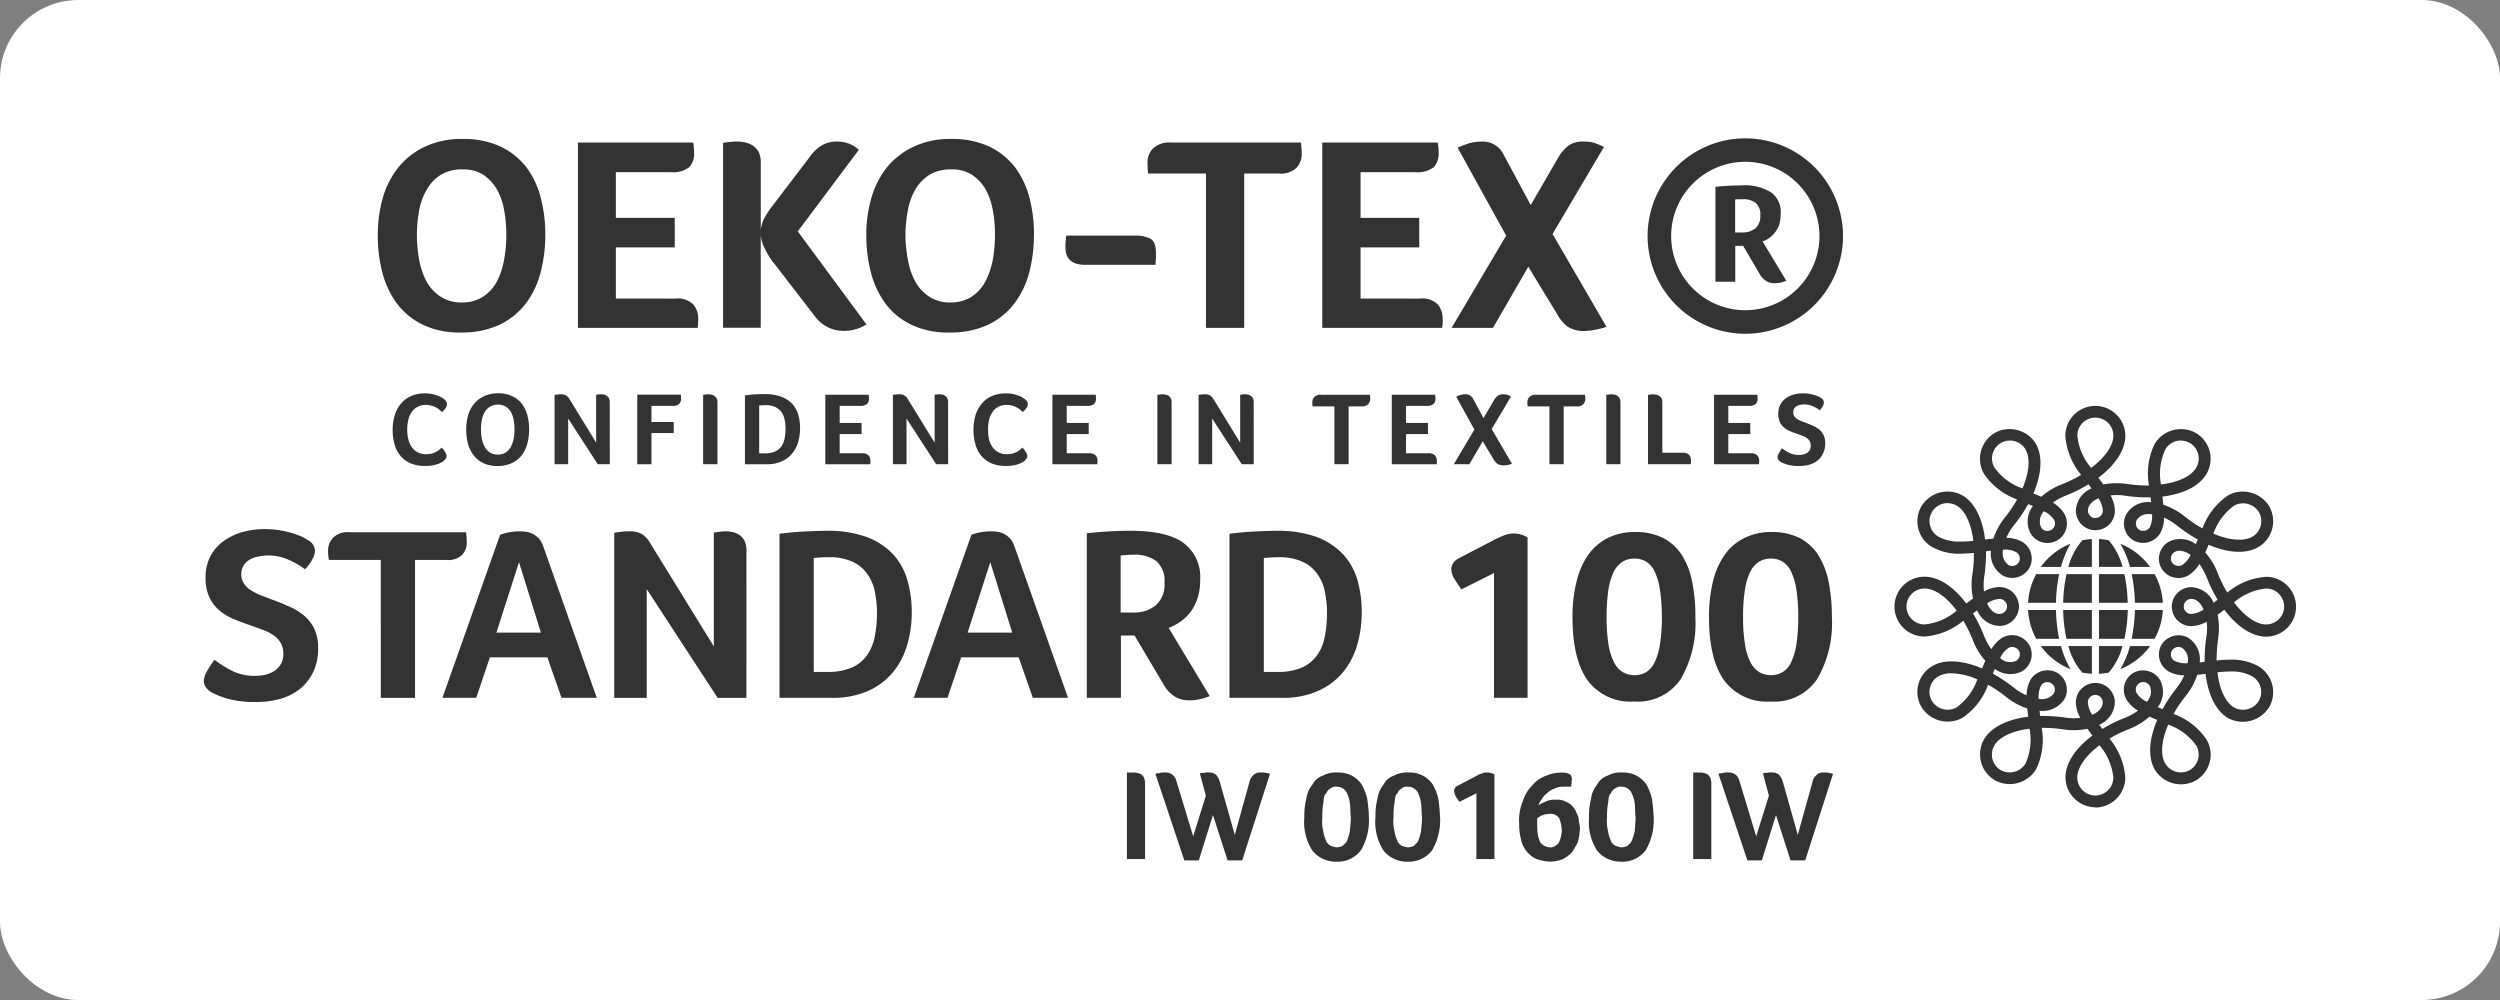 <?xml version="1.0" encoding="UTF-8"?> <svg xmlns="http://www.w3.org/2000/svg" xmlns:xlink="http://www.w3.org/1999/xlink" id="Group_404" data-name="Group 404" width="250.435" height="100.174" viewBox="0 0 250.435 100.174"><rect x="0" y="0" width="250.435" height="100.174" fill="#808080" stroke="none"/><defs><clipPath id="clip-path"><rect id="Rectangle_143" data-name="Rectangle 143" width="209.602" height="72.465" fill="none"></rect></clipPath></defs><rect id="Rectangle_142" data-name="Rectangle 142" width="250.435" height="100.174" rx="7.844" transform="translate(0)" fill="#fff"></rect><g id="Group_403" data-name="Group 403" transform="translate(20.417 13.854)"><g id="Group_402" data-name="Group 402" clip-path="url(#clip-path)"><path id="Path_1140" data-name="Path 1140" d="M36.855-485.772a2.058,2.058,0,0,1-.2.158,2.145,2.145,0,0,1-.372.183,3.786,3.786,0,0,1-.583.167,4.042,4.042,0,0,1-.777.06,3.657,3.657,0,0,1-1.451-.263,2.662,2.662,0,0,1-1.02-.761,3.014,3.014,0,0,1-.583-1.137,5.078,5.078,0,0,1-.194-1.447,5.034,5.034,0,0,1,.209-1.471,3.241,3.241,0,0,1,.608-1.151,2.8,2.8,0,0,1,1.022-.766,3.368,3.368,0,0,1,1.416-.274,3.477,3.477,0,0,1,.735.071,4.073,4.073,0,0,1,.574.176,1.907,1.907,0,0,1,.4.2,1.37,1.37,0,0,1,.247.187.549.549,0,0,1,.154.194.436.436,0,0,1,.076.247.736.736,0,0,1-.151.416,2.808,2.808,0,0,1-.345.381c-.087-.071-.178-.162-.285-.249a1.391,1.391,0,0,0-.349-.227,1.9,1.9,0,0,0-.432-.167,1.831,1.831,0,0,0-.543-.071,1.7,1.7,0,0,0-.888.218,1.483,1.483,0,0,0-.572.552,2.269,2.269,0,0,0-.316.786,3.751,3.751,0,0,0-.1.9,4.065,4.065,0,0,0,.1.939,2.2,2.2,0,0,0,.321.781,1.589,1.589,0,0,0,.6.552,1.775,1.775,0,0,0,.908.209,2.293,2.293,0,0,0,.548-.071,1.973,1.973,0,0,0,.427-.174,2.234,2.234,0,0,0,.329-.223c.091-.076.167-.138.234-.2.036.045.085.107.147.178a2.018,2.018,0,0,1,.151.218,1.236,1.236,0,0,1,.122.234.48.48,0,0,1,.056.2.484.484,0,0,1-.056.234.784.784,0,0,1-.163.2" transform="translate(-12.758 518.026)" fill="#333"></path><path id="Path_1141" data-name="Path 1141" d="M41.287-488.874a5.484,5.484,0,0,1-.178,1.411,3.371,3.371,0,0,1-.557,1.182,2.824,2.824,0,0,1-1,.792,3.277,3.277,0,0,1-1.451.289,3.182,3.182,0,0,1-1.431-.3,2.617,2.617,0,0,1-.968-.8,3.37,3.37,0,0,1-.554-1.167,5.759,5.759,0,0,1-.167-1.407,5.224,5.224,0,0,1,.187-1.385,3.217,3.217,0,0,1,.585-1.146,2.763,2.763,0,0,1,1-.777,3.192,3.192,0,0,1,1.429-.3,3.272,3.272,0,0,1,1.407.283,2.611,2.611,0,0,1,.968.768,3.175,3.175,0,0,1,.548,1.14,5.3,5.3,0,0,1,.178,1.411m-1.46,0a5.25,5.25,0,0,0-.091-.948,2.412,2.412,0,0,0-.274-.777,1.715,1.715,0,0,0-.514-.541,1.442,1.442,0,0,0-.77-.2,1.559,1.559,0,0,0-.8.2,1.536,1.536,0,0,0-.534.541,2.326,2.326,0,0,0-.289.777,5.251,5.251,0,0,0-.091.948,5.4,5.4,0,0,0,.091.959,2.581,2.581,0,0,0,.289.808,1.592,1.592,0,0,0,.514.563,1.454,1.454,0,0,0,.79.207,1.451,1.451,0,0,0,.792-.207,1.546,1.546,0,0,0,.512-.563,3.037,3.037,0,0,0,.285-.808,5.394,5.394,0,0,0,.091-.959" transform="translate(-8.697 518.025)" fill="#333"></path><path id="Path_1142" data-name="Path 1142" d="M44.492-485.426H43.283L40.32-490v4.572H38.96v-6.941a2.269,2.269,0,0,1,.285-.042c.1-.009.232-.024.345-.024a.959.959,0,0,1,.528.122,1,1,0,0,1,.329.349l2.678,4.374v-4.791c.1-.016.189-.024.274-.036a.809.809,0,0,1,.2-.02,1.738,1.738,0,0,1,.309.036.8.8,0,0,1,.278.122.613.613,0,0,1,.218.238.968.968,0,0,1,.082.416" transform="translate(-3.823 518.076)" fill="#333"></path><path id="Path_1143" data-name="Path 1143" d="M44.1-489.679h2.233v1.106H44.1v3.125h-1.42v-6.968h4.363c.011.078.016.142.02.194s.007.111.007.2a.748.748,0,0,1-.174.512.866.866,0,0,1-.663.214H44.1" transform="translate(0.741 518.1)" fill="#333"></path><path id="Path_1144" data-name="Path 1144" d="M45.645-492.382c.107-.011.2-.02.289-.036a1.237,1.237,0,0,1,.214-.016,1.137,1.137,0,0,1,.318.04.639.639,0,0,1,.3.111.766.766,0,0,1,.223.245.868.868,0,0,1,.091.416v6.188H45.645" transform="translate(4.373 518.078)" fill="#333"></path><path id="Path_1145" data-name="Path 1145" d="M53.051-489.012a5.286,5.286,0,0,1-.194,1.389,3.129,3.129,0,0,1-.608,1.142,2.726,2.726,0,0,1-1.031.772,3.5,3.5,0,0,1-1.487.294H47.526v-6.9c.436-.056.806-.091,1.131-.107s.588-.02.813-.02a4.7,4.7,0,0,1,1.73.274,2.984,2.984,0,0,1,1.106.746,2.988,2.988,0,0,1,.579,1.091,5.293,5.293,0,0,1,.167,1.32m-1.456.02a4.28,4.28,0,0,0-.1-.919,2,2,0,0,0-.314-.741,1.619,1.619,0,0,0-.623-.5,2.272,2.272,0,0,0-.975-.187,5.01,5.01,0,0,0-.63.04v4.791h.57a2.5,2.5,0,0,0,1.015-.182,1.55,1.55,0,0,0,.634-.514,1.979,1.979,0,0,0,.323-.781,5,5,0,0,0,.1-1.008" transform="translate(6.679 518.067)" fill="#333"></path><path id="Path_1146" data-name="Path 1146" d="M54.8-486.549a.86.86,0,0,1,.686.227.82.82,0,0,1,.178.508v.2c-.007.047-.016.107-.02.167h-4.5v-6.965h4.343a1.408,1.408,0,0,0,.02.187,1.119,1.119,0,0,1,.011.2.743.743,0,0,1-.194.543,1.05,1.05,0,0,1-.7.187H52.583v1.705h2.193v1.117H52.583v1.923" transform="translate(11.114 518.1)" fill="#333"></path><path id="Path_1147" data-name="Path 1147" d="M59.718-485.426h-1.2L55.546-490v4.572h-1.36v-6.941a2.269,2.269,0,0,1,.285-.042c.111-.009.238-.024.345-.024a.969.969,0,0,1,.528.122.9.9,0,0,1,.325.349l2.694,4.374v-4.791c.087-.016.183-.024.258-.036a.828.828,0,0,1,.2-.02,1.678,1.678,0,0,1,.316.036.694.694,0,0,1,.278.122.571.571,0,0,1,.214.238.9.9,0,0,1,.087.416" transform="translate(14.845 518.076)" fill="#333"></path><path id="Path_1148" data-name="Path 1148" d="M62.993-485.772a1.889,1.889,0,0,1-.2.158,2.126,2.126,0,0,1-.376.183,3.515,3.515,0,0,1-.588.167,3.964,3.964,0,0,1-.772.06,3.688,3.688,0,0,1-1.451-.263,2.673,2.673,0,0,1-1.013-.761,2.866,2.866,0,0,1-.585-1.137,5.075,5.075,0,0,1-.2-1.447,5.034,5.034,0,0,1,.209-1.471,3.184,3.184,0,0,1,.614-1.151,2.72,2.72,0,0,1,1.015-.766,3.418,3.418,0,0,1,1.425-.274,3.375,3.375,0,0,1,.726.071,4.073,4.073,0,0,1,.574.176,1.749,1.749,0,0,1,.405.2,1.7,1.7,0,0,1,.249.187,1.035,1.035,0,0,1,.163.194.538.538,0,0,1,.071.247.679.679,0,0,1-.163.416,2.809,2.809,0,0,1-.345.381,3.588,3.588,0,0,0-.285-.249,1.38,1.38,0,0,0-.341-.227,1.973,1.973,0,0,0-.441-.167,1.8,1.8,0,0,0-.548-.071,1.71,1.71,0,0,0-.888.218,1.5,1.5,0,0,0-.568.552,2.366,2.366,0,0,0-.321.786,3.99,3.99,0,0,0-.087.9,4.327,4.327,0,0,0,.087.939,2.293,2.293,0,0,0,.325.781,1.6,1.6,0,0,0,.6.552,1.759,1.759,0,0,0,.913.209,2.317,2.317,0,0,0,.543-.071,2.069,2.069,0,0,0,.427-.174,3.037,3.037,0,0,0,.329-.223,3.01,3.01,0,0,0,.229-.2c.04.045.091.107.147.178a2.4,2.4,0,0,1,.151.218,2.169,2.169,0,0,1,.127.234.48.48,0,0,1,.056.2.484.484,0,0,1-.056.234.871.871,0,0,1-.167.2" transform="translate(19.29 518.026)" fill="#333"></path><path id="Path_1149" data-name="Path 1149" d="M65.009-486.549a.9.9,0,0,1,.7.227.817.817,0,0,1,.176.508,1.362,1.362,0,0,1-.009.2.912.912,0,0,1-.011.167h-4.5v-6.965H65.7c.011.076.02.147.031.187v.2a.743.743,0,0,1-.194.543,1.039,1.039,0,0,1-.706.187H62.8v1.705h2.2v1.117H62.8v1.923" transform="translate(23.641 518.1)" fill="#333"></path><path id="Path_1150" data-name="Path 1150" d="M66.087-492.382c.1-.011.2-.02.294-.036a1.162,1.162,0,0,1,.214-.016,1.116,1.116,0,0,1,.314.04.706.706,0,0,1,.3.111.692.692,0,0,1,.211.245.8.8,0,0,1,.091.416v6.188H66.087" transform="translate(29.437 518.078)" fill="#333"></path><path id="Path_1151" data-name="Path 1151" d="M73.464-485.426h-1.2L69.3-490v4.572h-1.36v-6.941a2.016,2.016,0,0,1,.278-.042c.111-.009.234-.024.356-.024a.9.9,0,0,1,.512.122.976.976,0,0,1,.336.349l2.682,4.374v-4.791c.1-.016.189-.024.274-.036a.756.756,0,0,1,.194-.02,1.63,1.63,0,0,1,.309.036.677.677,0,0,1,.28.122.688.688,0,0,1,.218.238.908.908,0,0,1,.08.416" transform="translate(31.712 518.076)" fill="#333"></path><path id="Path_1152" data-name="Path 1152" d="M75.266-491.249H73.084v-.016c-.016-.082-.016-.154-.024-.209v-.2a.7.7,0,0,1,.2-.512.809.809,0,0,1,.666-.227h4.9a3.029,3.029,0,0,1,.029.441.714.714,0,0,1-.191.488.812.812,0,0,1-.666.234H76.693v5.795H75.266" transform="translate(37.986 518.105)" fill="#333"></path><path id="Path_1153" data-name="Path 1153" d="M80.29-486.549a.856.856,0,0,1,.681.227.824.824,0,0,1,.183.508c0,.076,0,.138,0,.2s-.011.107-.016.167h-4.5v-6.965h4.334c0,.076.02.147.024.187a.806.806,0,0,1,.016.2.728.728,0,0,1-.2.543,1.034,1.034,0,0,1-.7.187h-2.05v1.705h2.2v1.117h-2.2v1.923" transform="translate(42.367 518.1)" fill="#333"></path><path id="Path_1154" data-name="Path 1154" d="M82.322-487.726l-1.34,2.3H79.426l2.059-3.473-1.821-3.3a2.2,2.2,0,0,1,.436-.167,1.5,1.5,0,0,1,.461-.071.865.865,0,0,1,.828.512l1.008,1.877,1.035-1.765a1.516,1.516,0,0,1,.407-.476.947.947,0,0,1,.559-.147,1.342,1.342,0,0,1,.39.056,2.029,2.029,0,0,1,.365.163l-1.932,3.268,2.028,3.475a2.452,2.452,0,0,1-.425.122,2.361,2.361,0,0,1-.4.04,1.064,1.064,0,0,1-.639-.167,1.492,1.492,0,0,1-.4-.472" transform="translate(45.792 518.076)" fill="#333"></path><path id="Path_1155" data-name="Path 1155" d="M84.944-491.249H82.767v-.016a1.186,1.186,0,0,1-.024-.209,1.712,1.712,0,0,1-.007-.2.723.723,0,0,1,.2-.512.861.861,0,0,1,.679-.227H88.51a3.021,3.021,0,0,1,.031.441.766.766,0,0,1-.187.488.826.826,0,0,1-.661.234H86.376v5.795H84.944" transform="translate(49.85 518.105)" fill="#333"></path><path id="Path_1156" data-name="Path 1156" d="M86.288-492.382c.091-.011.187-.02.274-.036a1.367,1.367,0,0,1,.218-.016,1.132,1.132,0,0,1,.321.04.646.646,0,0,1,.3.111.731.731,0,0,1,.218.245.992.992,0,0,1,.087.416v6.188h-1.42" transform="translate(54.205 518.078)" fill="#333"></path><path id="Path_1157" data-name="Path 1157" d="M89.6-486.583h2.024a.983.983,0,0,1,.407.067.508.508,0,0,1,.258.163.471.471,0,0,1,.138.243.981.981,0,0,1,.036.274v.24a.732.732,0,0,1-.022.167H88.165v-6.952a2.6,2.6,0,0,1,.278-.031,1.383,1.383,0,0,1,.214-.02,1.328,1.328,0,0,1,.314.036.934.934,0,0,1,.316.116.733.733,0,0,1,.227.245.949.949,0,0,1,.087.416" transform="translate(56.506 518.078)" fill="#333"></path><path id="Path_1158" data-name="Path 1158" d="M94.785-486.549a.888.888,0,0,1,.695.227.852.852,0,0,1,.183.508,1.094,1.094,0,0,1-.011.2.993.993,0,0,1-.02.167H91.136v-6.965h4.343c0,.076.016.147.016.187v.2a.7.7,0,0,1-.183.543,1.086,1.086,0,0,1-.706.187H92.565v1.705h2.2v1.117h-2.2v1.923" transform="translate(60.149 518.1)" fill="#333"></path><path id="Path_1159" data-name="Path 1159" d="M94.433-486.979a4.605,4.605,0,0,0,.721.456,2.1,2.1,0,0,0,1,.214,1.638,1.638,0,0,0,.436-.047,1.024,1.024,0,0,0,.365-.163.776.776,0,0,0,.265-.278.943.943,0,0,0,.1-.436.913.913,0,0,0-.111-.463,1.153,1.153,0,0,0-.3-.318,2.239,2.239,0,0,0-.445-.225c-.167-.06-.329-.116-.508-.187-.223-.071-.447-.151-.666-.243a2.49,2.49,0,0,1-.608-.356,1.652,1.652,0,0,1-.447-.559,1.918,1.918,0,0,1-.162-.857,1.887,1.887,0,0,1,.189-.882,1.813,1.813,0,0,1,.541-.641,2.626,2.626,0,0,1,.788-.385,3.378,3.378,0,0,1,.948-.127,3.665,3.665,0,0,1,.646.047c.2.04.365.08.528.127a2.868,2.868,0,0,1,.39.147,1.177,1.177,0,0,1,.249.151.51.51,0,0,1,.283.463.843.843,0,0,1-.1.334,2.042,2.042,0,0,1-.309.425,2.9,2.9,0,0,0-.675-.39,1.875,1.875,0,0,0-.884-.194,2.132,2.132,0,0,0-.376.036,1.1,1.1,0,0,0-.354.122.759.759,0,0,0-.274.249.747.747,0,0,0-.091.385.741.741,0,0,0,.091.381.951.951,0,0,0,.289.274,1.93,1.93,0,0,0,.405.218c.158.06.309.122.492.183.223.087.441.174.666.274a3.05,3.05,0,0,1,.623.361,1.655,1.655,0,0,1,.456.568,1.785,1.785,0,0,1,.178.853,2.232,2.232,0,0,1-.2.964,1.912,1.912,0,0,1-.523.717,2.254,2.254,0,0,1-.821.436,3.74,3.74,0,0,1-1.06.147,4.137,4.137,0,0,1-1.213-.147,4.931,4.931,0,0,1-.674-.274.8.8,0,0,1-.2-.2.465.465,0,0,1-.082-.263.851.851,0,0,1,.147-.421,4.315,4.315,0,0,1,.294-.472" transform="translate(63.651 518.026)" fill="#333"></path><path id="Path_1160" data-name="Path 1160" d="M47.785-494.333a14.913,14.913,0,0,1-.472,3.784,8.853,8.853,0,0,1-1.487,3.121,7.39,7.39,0,0,1-2.633,2.121,9,9,0,0,1-3.882.77,8.361,8.361,0,0,1-3.816-.79,7.141,7.141,0,0,1-2.582-2.126,8.953,8.953,0,0,1-1.456-3.117,14.373,14.373,0,0,1-.452-3.74,13.563,13.563,0,0,1,.492-3.678,8.808,8.808,0,0,1,1.558-3.076,7.553,7.553,0,0,1,2.658-2.079,8.583,8.583,0,0,1,3.822-.781,8.689,8.689,0,0,1,3.744.75,7.179,7.179,0,0,1,2.573,2.035,8.683,8.683,0,0,1,1.46,3.039,14.367,14.367,0,0,1,.472,3.767m-3.907.025a13.918,13.918,0,0,0-.223-2.522,6.445,6.445,0,0,0-.746-2.09,4.459,4.459,0,0,0-1.351-1.431,3.733,3.733,0,0,0-2.059-.521,3.986,3.986,0,0,0-2.146.521,4.074,4.074,0,0,0-1.4,1.431,6.339,6.339,0,0,0-.792,2.09,13.9,13.9,0,0,0-.238,2.522,14.365,14.365,0,0,0,.238,2.547,7.571,7.571,0,0,0,.757,2.168,4.23,4.23,0,0,0,1.4,1.48,3.8,3.8,0,0,0,2.1.57,3.8,3.8,0,0,0,2.11-.57,4.156,4.156,0,0,0,1.382-1.48,7.425,7.425,0,0,0,.735-2.168,13.4,13.4,0,0,0,.234-2.547" transform="translate(-13.577 503.99)" fill="#333"></path><path id="Path_1161" data-name="Path 1161" d="M49.757-488.13a2.221,2.221,0,0,1,1.816.6,2.142,2.142,0,0,1,.485,1.356c0,.218,0,.385-.013.516s-.02.289-.036.461h-12v-18.566H51.557a3.163,3.163,0,0,1,.06.528,2.719,2.719,0,0,1,.027.5,1.927,1.927,0,0,1-.508,1.46,2.649,2.649,0,0,1-1.839.483h-5.49v4.577h5.9v2.958h-5.9v5.125" transform="translate(-2.532 504.185)" fill="#333"></path><path id="Path_1162" data-name="Path 1162" d="M46.542-503.677c.269-.036.523-.076.761-.1s.432-.031.574-.031a3.691,3.691,0,0,1,.841.087,2.336,2.336,0,0,1,.792.309,1.958,1.958,0,0,1,.608.655,2.57,2.57,0,0,1,.2,1.115v6.694a3.364,3.364,0,0,1,.378-1.213,8.187,8.187,0,0,1,.768-1.167l3.8-4.989a3.94,3.94,0,0,1,1.278-1.166,2.954,2.954,0,0,1,1.345-.325,3.412,3.412,0,0,1,1.32.234,2.733,2.733,0,0,1,.935.6l-6.115,8.165,6.881,9.327a4.207,4.207,0,0,1-2.173.639,3.546,3.546,0,0,1-2.979-1.436l-4.054-5.262a6.9,6.9,0,0,1-.913-1.416,3.6,3.6,0,0,1-.472-1.518v9.323H46.542" transform="translate(5.473 504.131)" fill="#333"></path><path id="Path_1163" data-name="Path 1163" d="M69.78-494.333a14.913,14.913,0,0,1-.472,3.784,8.872,8.872,0,0,1-1.5,3.121,7.29,7.29,0,0,1-2.627,2.121,8.9,8.9,0,0,1-3.867.77,8.394,8.394,0,0,1-3.838-.79,6.924,6.924,0,0,1-2.582-2.126,9.066,9.066,0,0,1-1.451-3.117,14.664,14.664,0,0,1-.456-3.74,13.39,13.39,0,0,1,.5-3.678,8.876,8.876,0,0,1,1.554-3.076,7.721,7.721,0,0,1,2.665-2.079,8.64,8.64,0,0,1,3.816-.781,8.811,8.811,0,0,1,3.76.75,7.12,7.12,0,0,1,2.562,2.035,8.694,8.694,0,0,1,1.467,3.039,14.367,14.367,0,0,1,.472,3.767m-3.907.025a13.341,13.341,0,0,0-.225-2.522,6.544,6.544,0,0,0-.739-2.09,4.456,4.456,0,0,0-1.367-1.431,3.664,3.664,0,0,0-2.044-.521,4.02,4.02,0,0,0-2.153.521,4.352,4.352,0,0,0-1.416,1.431,6.312,6.312,0,0,0-.766,2.09,12.946,12.946,0,0,0-.258,2.522,13.384,13.384,0,0,0,.258,2.547,6.735,6.735,0,0,0,.757,2.168,4.173,4.173,0,0,0,1.389,1.48,3.719,3.719,0,0,0,2.1.57,3.865,3.865,0,0,0,2.11-.57,4,4,0,0,0,1.36-1.48,7.714,7.714,0,0,0,.766-2.168,13.775,13.775,0,0,0,.225-2.547" transform="translate(13.377 503.99)" fill="#333"></path><path id="Path_1164" data-name="Path 1164" d="M63.929-496.646c-1.325,0-1.979-.579-1.979-1.745a6.111,6.111,0,0,1,.087-1.184h6.916a3.167,3.167,0,0,1,1.487.305c.385.2.572.674.572,1.431v.594c-.02.207-.036.39-.04.6" transform="translate(24.364 509.32)" fill="#333"></path><path id="Path_1165" data-name="Path 1165" d="M71.5-500.657H65.711v-.022c-.031-.227-.047-.405-.056-.563,0-.14-.016-.309-.016-.528a2.032,2.032,0,0,1,.532-1.374A2.352,2.352,0,0,1,68-503.762H81.009a7.062,7.062,0,0,1,.082,1.191,1.982,1.982,0,0,1-.5,1.316,2.252,2.252,0,0,1-1.768.6H75.332V-485.2H71.5" transform="translate(28.889 504.187)" fill="#333"></path><path id="Path_1166" data-name="Path 1166" d="M83.267-488.13a2.211,2.211,0,0,1,1.828.6,2.254,2.254,0,0,1,.476,1.356v.516c-.029.143-.029.289-.056.461H73.506v-18.566H85.064a3.466,3.466,0,0,1,.082.528c0,.127.02.3.02.5a2.023,2.023,0,0,1-.5,1.46,2.774,2.774,0,0,1-1.868.483H77.342v4.577h5.881v2.958H77.342v5.125" transform="translate(38.533 504.185)" fill="#333"></path><path id="Path_1167" data-name="Path 1167" d="M87.009-491.267l-3.537,6.124H79.327l5.463-9.245L79.924-503.2c.387-.171.784-.309,1.162-.436a4.782,4.782,0,0,1,1.26-.167,2.307,2.307,0,0,1,2.217,1.356l2.689,5,2.729-4.708a4.014,4.014,0,0,1,1.086-1.269,2.456,2.456,0,0,1,1.492-.381,3.6,3.6,0,0,1,1.042.127,7.347,7.347,0,0,1,.988.412l-5.151,8.717,5.4,9.3a6.78,6.78,0,0,1-1.138.294,5.839,5.839,0,0,1-1.046.122,2.975,2.975,0,0,1-1.714-.436,4.067,4.067,0,0,1-1.046-1.249" transform="translate(45.67 504.133)" fill="#333"></path><path id="Path_1168" data-name="Path 1168" d="M97.93-501.6a7.445,7.445,0,0,1,7.433,7.44,7.436,7.436,0,0,1-7.433,7.428,7.432,7.432,0,0,1-7.424-7.428,7.44,7.44,0,0,1,7.424-7.44m0-2.349a9.793,9.793,0,0,0-9.784,9.788,9.791,9.791,0,0,0,9.784,9.788,9.8,9.8,0,0,0,9.793-9.788,9.8,9.8,0,0,0-9.793-9.788" transform="translate(56.483 503.953)" fill="#333"></path><path id="Path_1169" data-name="Path 1169" d="M97.736-499.022a3.946,3.946,0,0,1-.127,1.071,2.814,2.814,0,0,1-.421.8,2.477,2.477,0,0,1-.579.572,2.173,2.173,0,0,1-.686.35l2.38,3.949a5.973,5.973,0,0,1-.577.183,3.716,3.716,0,0,1-.59.06,1.511,1.511,0,0,1-.877-.238,2.024,2.024,0,0,1-.654-.73l-1.625-2.776h-.79v3.593H91.2V-501.7c.452-.04.888-.076,1.333-.1s.844-.036,1.2-.036a5.1,5.1,0,0,1,3.05.7,2.418,2.418,0,0,1,.959,2.11m-2.046.194a1.482,1.482,0,0,0-.472-1.258,2.035,2.035,0,0,0-1.278-.361c-.187,0-.321,0-.452,0s-.227.016-.318.031v3.3h.683a2.073,2.073,0,0,0,1.351-.421,1.611,1.611,0,0,0,.485-1.3" transform="translate(60.223 506.555)" fill="#333"></path><path id="Path_1170" data-name="Path 1170" d="M119.373-451.691a3.012,3.012,0,0,1-2.994-3.005c0-1.4.979-2.892,2.694-4.181-.171-.229-.338-.452-.5-.674a6.835,6.835,0,0,1-2.411.056,13.914,13.914,0,0,0-2.166-.154,6.792,6.792,0,0,1-.568,4.161,3.1,3.1,0,0,1-4.112,1.1,3.017,3.017,0,0,1-1.1-4.1c.69-1.2,2.288-2.01,4.434-2.273-.04-.276-.071-.554-.107-.828a6.91,6.91,0,0,1-2.115-1.158,13.619,13.619,0,0,0-1.8-1.222,6.749,6.749,0,0,1-2.584,3.324,3.087,3.087,0,0,1-4.1-1.1,3,3,0,0,1,1.106-4.1c1.2-.7,2.992-.592,4.978.249.1-.265.211-.523.318-.766a6.792,6.792,0,0,1-1.242-2.055,13.768,13.768,0,0,0-.959-1.966,6.811,6.811,0,0,1-3.891,1.589,3.007,3.007,0,0,1-3.005-3,3,3,0,0,1,3.005-2.994c1.4,0,2.892.964,4.185,2.685.229-.174.443-.341.681-.5a6.5,6.5,0,0,1-.071-2.4,13.261,13.261,0,0,0,.156-2.168c-.441.042-.882.076-1.338.076a5.437,5.437,0,0,1-2.816-.654,2.94,2.94,0,0,1-1.407-1.817,3.04,3.04,0,0,1,.3-2.277,3.073,3.073,0,0,1,4.094-1.1c1.218.7,2.035,2.3,2.284,4.43.285-.036.563-.065.833-.1a6.782,6.782,0,0,1,1.155-2.106,13.357,13.357,0,0,0,1.22-1.808,6.77,6.77,0,0,1-3.319-2.571,3.022,3.022,0,0,1,1.1-4.107,3.086,3.086,0,0,1,4.1,1.1c.69,1.207.6,3-.247,4.978.267.111.532.223.786.334a6.636,6.636,0,0,1,2.059-1.247,14.081,14.081,0,0,0,1.943-.951,6.862,6.862,0,0,1-1.587-3.907,3,3,0,0,1,2.994-3,3.009,3.009,0,0,1,3.014,3c0,1.391-.979,2.9-2.7,4.2.174.225.341.452.5.67a6.917,6.917,0,0,1,2.4-.045,14.318,14.318,0,0,0,2.168.151,6.746,6.746,0,0,1,.577-4.181,3.084,3.084,0,0,1,4.092-1.1,3,3,0,0,1,1.1,4.107c-.695,1.207-2.288,2.023-4.419,2.282.036.274.06.554.091.813a7.024,7.024,0,0,1,2.115,1.158,13.382,13.382,0,0,0,1.8,1.218,6.85,6.85,0,0,1,2.573-3.315,3.094,3.094,0,0,1,4.116,1.1,2.991,2.991,0,0,1,.289,2.277,2.925,2.925,0,0,1-1.4,1.817c-1.191.7-3,.6-4.966-.243-.107.269-.214.519-.329.777a6.763,6.763,0,0,1,1.242,2.055,13.345,13.345,0,0,0,.964,1.959,6.784,6.784,0,0,1,3.887-1.578,2.989,2.989,0,0,1,3,2.994,3,3,0,0,1-3,3c-1.38,0-2.887-.975-4.181-2.693-.234.167-.461.338-.67.5a7.243,7.243,0,0,1,.047,2.411,15.827,15.827,0,0,0-.154,2.17,11.992,11.992,0,0,1,1.356-.085,5.519,5.519,0,0,1,2.812.648,3.017,3.017,0,0,1,1.106,4.1,3.119,3.119,0,0,1-4.112,1.113c-1.207-.706-2.008-2.3-2.268-4.441-.289.04-.563.071-.83.1a6.888,6.888,0,0,1-1.158,2.121,12.959,12.959,0,0,0-1.218,1.8,6.748,6.748,0,0,1,3.312,2.573,2.993,2.993,0,0,1-1.1,4.1,3.07,3.07,0,0,1-4.092-1.1c-.695-1.207-.6-2.992.245-4.978-.258-.1-.534-.223-.777-.329a6.88,6.88,0,0,1-2.055,1.253,13.039,13.039,0,0,0-1.955.948,6.83,6.83,0,0,1,1.589,3.9,3.017,3.017,0,0,1-3.014,3.005m.421-6.233c-1.391,1.046-2.217,2.239-2.217,3.228a1.807,1.807,0,0,0,1.8,1.8,1.81,1.81,0,0,0,1.812-1.8,5.823,5.823,0,0,0-1.391-3.228m6.885-2.07c-.679,1.609-.806,3.045-.294,3.9a1.829,1.829,0,0,0,2.455.654,1.805,1.805,0,0,0,.65-2.46,5.827,5.827,0,0,0-2.812-2.1m-13.893.416c-1.73.214-3.03.828-3.522,1.685a1.811,1.811,0,0,0,.65,2.467,1.872,1.872,0,0,0,2.475-.666,5.829,5.829,0,0,0,.4-3.486m7.286.011.007.016a13.466,13.466,0,0,1,2.233-1.106,6.1,6.1,0,0,0,1.338-.732,3.409,3.409,0,0,1-1.155-1.12,1.957,1.957,0,0,1,.7-2.665,1.99,1.99,0,0,1,2.665.71,2.539,2.539,0,0,1-.223,2.725c.147.067.3.127.456.194h.016a14.516,14.516,0,0,1,1.385-2.075,6.394,6.394,0,0,0,.8-1.311,3.288,3.288,0,0,1-1.574-.385,1.97,1.97,0,0,1-.715-2.669,2.017,2.017,0,0,1,2.665-.714,2.548,2.548,0,0,1,1.162,2.48c.167-.013.334-.04.488-.064h.013a14.459,14.459,0,0,1,.169-2.487,5.826,5.826,0,0,0,.036-1.531,3.37,3.37,0,0,1-1.543.441,1.949,1.949,0,0,1-1.955-1.943,1.956,1.956,0,0,1,1.955-1.954,2.547,2.547,0,0,1,2.237,1.563c.116-.091.254-.2.385-.3h.016a15.393,15.393,0,0,1-1.1-2.248,6.325,6.325,0,0,0-.735-1.336,3.3,3.3,0,0,1-1.126,1.157,2,2,0,0,1-2.665-.714,1.921,1.921,0,0,1-.187-1.483,1.948,1.948,0,0,1,.9-1.182,2.586,2.586,0,0,1,2.725.234c.067-.147.127-.3.194-.461v-.011a15.262,15.262,0,0,1-2.07-1.385,6.5,6.5,0,0,0-1.3-.8,3.23,3.23,0,0,1-.4,1.572,2,2,0,0,1-2.654.717,1.957,1.957,0,0,1-.71-2.669,2.521,2.521,0,0,1,2.471-1.162c-.016-.154-.036-.321-.067-.476v-.016a14.849,14.849,0,0,1-2.48-.154,5.642,5.642,0,0,0-1.527-.04,3.4,3.4,0,0,1,.436,1.534,1.952,1.952,0,0,1-1.959,1.952,1.954,1.954,0,0,1-1.95-1.952,2.522,2.522,0,0,1,1.569-2.233c-.1-.127-.194-.265-.294-.4l-.011-.011a14.649,14.649,0,0,1-2.228,1.111,5.73,5.73,0,0,0-1.338.726,3.35,3.35,0,0,1,1.151,1.117,1.969,1.969,0,0,1-.726,2.669,2.015,2.015,0,0,1-.968.254,1.957,1.957,0,0,1-1.7-.979,2.53,2.53,0,0,1,.245-2.72c-.154-.056-.3-.131-.463-.187v0l-.009-.011a15.619,15.619,0,0,1-1.4,2.077,5.845,5.845,0,0,0-.792,1.3,3.326,3.326,0,0,1,1.574.394,1.935,1.935,0,0,1,.9,1.177,1.942,1.942,0,0,1-.191,1.483,1.974,1.974,0,0,1-2.653.714,2.56,2.56,0,0,1-1.173-2.475c-.158.016-.325.036-.481.065h-.011a15.876,15.876,0,0,1-.174,2.486,5.8,5.8,0,0,0-.029,1.529,3.319,3.319,0,0,1,1.536-.443,1.968,1.968,0,0,1,1.966,1.954,1.961,1.961,0,0,1-1.966,1.943,2.517,2.517,0,0,1-2.222-1.558c-.131.087-.269.194-.4.294l-.009.016a15.356,15.356,0,0,1,1.1,2.237,6.038,6.038,0,0,0,.732,1.34,3.36,3.36,0,0,1,1.12-1.166,2.01,2.01,0,0,1,2.66.714,1.959,1.959,0,0,1-.71,2.669,2.569,2.569,0,0,1-2.716-.238c-.076.151-.136.3-.2.461v.011a16.265,16.265,0,0,1,2.07,1.38,5.324,5.324,0,0,0,1.309.792,3.383,3.383,0,0,1,.385-1.558,2.009,2.009,0,0,1,2.665-.706,1.963,1.963,0,0,1,.726,2.665,2.636,2.636,0,0,1-2.482,1.151c.016.167.042.329.062.5v.013a16.22,16.22,0,0,1,2.48.158,5.485,5.485,0,0,0,1.543.036,3.4,3.4,0,0,1-.452-1.552,1.957,1.957,0,0,1,1.95-1.946,1.955,1.955,0,0,1,1.959,1.946,2.545,2.545,0,0,1-1.563,2.242c.091.131.191.258.3.4m-.7-3.386a.744.744,0,0,0-.741.748,2.591,2.591,0,0,0,.441,1.238c.67-.289,1.051-.741,1.051-1.238a.746.746,0,0,0-.75-.748m12.243-2.266c.2,1.73.813,3.034,1.69,3.535a1.861,1.861,0,0,0,2.451-.674,1.817,1.817,0,0,0-.659-2.46,4.286,4.286,0,0,0-2.213-.483,11.42,11.42,0,0,0-1.269.082m-26.635.1a2.56,2.56,0,0,0-1.318.3,1.791,1.791,0,0,0-.654,2.46,1.849,1.849,0,0,0,2.455.666,5.871,5.871,0,0,0,2.1-2.816,6.8,6.8,0,0,0-2.582-.614m19.187.881a.694.694,0,0,0-.365.1.752.752,0,0,0-.269,1.024,2.437,2.437,0,0,0,1.011.848,1.475,1.475,0,0,0,.287-1.6.755.755,0,0,0-.663-.376m-10.463,1.676a1.481,1.481,0,0,0,1.527-.55.759.759,0,0,0-.289-1.024.76.76,0,0,0-1.015.274,2.576,2.576,0,0,0-.223,1.3m13.993-5.187a.748.748,0,0,0-.654.376.754.754,0,0,0,.274,1.02,2.789,2.789,0,0,0,1.3.234,1.468,1.468,0,0,0-.539-1.534.827.827,0,0,0-.376-.1m-17.86,1.106a1.445,1.445,0,0,0,1.592.289.76.76,0,0,0,.281-1.031.79.79,0,0,0-1.031-.269,2.548,2.548,0,0,0-.841,1.011m23.427-5.576c1.051,1.4,2.233,2.217,3.221,2.217a1.809,1.809,0,0,0,1.8-1.8,1.805,1.805,0,0,0-1.8-1.8,5.824,5.824,0,0,0-3.221,1.385m-31-1.385a1.81,1.81,0,0,0-1.812,1.8,1.814,1.814,0,0,0,1.812,1.8,5.8,5.8,0,0,0,3.221-1.385c-1.04-1.4-2.228-2.217-3.221-2.217m26.726,1.044a.756.756,0,0,0-.761.757.746.746,0,0,0,.761.746,2.569,2.569,0,0,0,1.231-.441c-.294-.67-.739-1.062-1.231-1.062m-20.464.447c.3.663.75,1.055,1.231,1.055a.752.752,0,0,0,.768-.746.762.762,0,0,0-.768-.757,2.55,2.55,0,0,0-1.231.447m19.287-5.278a1,1,0,0,0-.5.131.753.753,0,0,0-.345.452.8.8,0,0,0,.078.579.776.776,0,0,0,1.024.274,2.6,2.6,0,0,0,.841-1,1.9,1.9,0,0,0-1.1-.432m-17.684-.1a1.5,1.5,0,0,0,.548,1.536.784.784,0,0,0,1.035-.283.8.8,0,0,0,.071-.563.719.719,0,0,0-.349-.452,2.32,2.32,0,0,0-1.3-.238m-5.567-4.67a1.781,1.781,0,0,0-1.556.9,1.7,1.7,0,0,0-.185,1.365,1.762,1.762,0,0,0,.839,1.1,4.28,4.28,0,0,0,2.217.487,11.716,11.716,0,0,0,1.273-.071c-.218-1.734-.821-3.039-1.69-3.542a1.881,1.881,0,0,0-.9-.234m26.631,3.05c1.594.681,3.045.8,3.9.316a1.776,1.776,0,0,0,.839-1.1,1.8,1.8,0,0,0-.174-1.365,1.871,1.871,0,0,0-2.466-.666,5.908,5.908,0,0,0-2.095,2.816m-6.44-1.952a1.338,1.338,0,0,0-1.222.563.75.75,0,0,0-.076.568.75.75,0,0,0,.345.463.8.8,0,0,0,1.028-.281,2.517,2.517,0,0,0,.218-1.3,2.576,2.576,0,0,0-.294-.016m-10.534-.285a1.475,1.475,0,0,0-.294,1.594.726.726,0,0,0,.65.381.864.864,0,0,0,.374-.1.768.768,0,0,0,.28-1.031,2.637,2.637,0,0,0-1.011-.848m5.465-1.3c-.659.294-1.055.735-1.055,1.233a.744.744,0,0,0,.741.75.746.746,0,0,0,.75-.75,2.669,2.669,0,0,0-.436-1.233m-8.875-5.775a1.816,1.816,0,0,0-.9.238,1.8,1.8,0,0,0-.65,2.455,5.74,5.74,0,0,0,2.812,2.095c.679-1.6.806-3.027.309-3.9a1.814,1.814,0,0,0-1.574-.893m17.121,0a1.755,1.755,0,0,0-1.547.9,5.713,5.713,0,0,0-.432,3.5c1.741-.218,3.045-.828,3.537-1.7a1.811,1.811,0,0,0-.659-2.462,1.834,1.834,0,0,0-.9-.232m-8.559-2.3a1.8,1.8,0,0,0-1.8,1.8,5.844,5.844,0,0,0,1.385,3.237c1.4-1.055,2.224-2.242,2.224-3.237a1.807,1.807,0,0,0-1.812-1.8" transform="translate(70.113 518.705)" fill="#333"></path><path id="Path_1171" data-name="Path 1171" d="M105.267-481.466a6.781,6.781,0,0,1,.817-2.876h2.3a15.43,15.43,0,0,0-.325,2.876" transform="translate(77.475 527.998)" fill="#333"></path><path id="Path_1172" data-name="Path 1172" d="M107.868-481.1a9.029,9.029,0,0,0,.948,2.309,6.764,6.764,0,0,1-2.974-2.309" transform="translate(78.18 531.968)" fill="#333"></path><path id="Path_1173" data-name="Path 1173" d="M108.065-482.725a15.345,15.345,0,0,0,.318,2.883h-2.3a6.757,6.757,0,0,1-.817-2.883" transform="translate(77.477 529.98)" fill="#333"></path><path id="Path_1174" data-name="Path 1174" d="M105.839-483.385a6.819,6.819,0,0,1,2.979-2.324,9.622,9.622,0,0,0-.953,2.324" transform="translate(78.176 526.322)" fill="#333"></path><path id="Path_1175" data-name="Path 1175" d="M109.419-485.707a6.8,6.8,0,0,1,2.983,2.324h-2.019a8.833,8.833,0,0,0-.964-2.324" transform="translate(82.566 526.324)" fill="#333"></path><path id="Path_1176" data-name="Path 1176" d="M112.4-481.1a6.814,6.814,0,0,1-2.979,2.309,9.628,9.628,0,0,0,.964-2.309" transform="translate(82.568 531.968)" fill="#333"></path><path id="Path_1177" data-name="Path 1177" d="M113.05-482.725a6.554,6.554,0,0,1-.828,2.883h-2.293a16.963,16.963,0,0,0,.329-2.883" transform="translate(83.191 529.98)" fill="#333"></path><path id="Path_1178" data-name="Path 1178" d="M112.226-484.341a6.7,6.7,0,0,1,.828,2.872h-2.8a15.9,15.9,0,0,0-.323-2.872" transform="translate(83.191 527.999)" fill="#333"></path><path id="Path_1179" data-name="Path 1179" d="M108.478-485.8a7.418,7.418,0,0,1,.955-.12v2.789h-2.351a6.624,6.624,0,0,1,1.4-2.669" transform="translate(79.7 526.066)" fill="#333"></path><path id="Path_1180" data-name="Path 1180" d="M106.847-481.466a14.59,14.59,0,0,1,.336-2.876h2.538v2.876" transform="translate(79.412 527.998)" fill="#333"></path><path id="Path_1181" data-name="Path 1181" d="M107.175-479.842a15.827,15.827,0,0,1-.329-2.883h2.878v2.883" transform="translate(79.411 529.98)" fill="#333"></path><path id="Path_1182" data-name="Path 1182" d="M109.434-478.328a9.662,9.662,0,0,1-.959-.116,6.6,6.6,0,0,1-1.391-2.658h2.351" transform="translate(79.701 531.97)" fill="#333"></path><path id="Path_1183" data-name="Path 1183" d="M110.812-481.1a6.616,6.616,0,0,1-1.385,2.662c-.309.051-.628.091-.968.114V-481.1" transform="translate(81.388 531.968)" fill="#333"></path><path id="Path_1184" data-name="Path 1184" d="M111.343-482.725a15.768,15.768,0,0,1-.336,2.883H108.46v-2.883" transform="translate(81.39 529.98)" fill="#333"></path><path id="Path_1185" data-name="Path 1185" d="M111-484.341a14.673,14.673,0,0,1,.329,2.872h-2.872v-2.872" transform="translate(81.391 527.999)" fill="#333"></path><path id="Path_1186" data-name="Path 1186" d="M108.459-485.919a8.4,8.4,0,0,1,.971.12,6.727,6.727,0,0,1,1.389,2.669h-2.36" transform="translate(81.388 526.064)" fill="#333"></path><path id="Path_1187" data-name="Path 1187" d="M24.252-473.275a11.251,11.251,0,0,0,1.7,1.077,5.1,5.1,0,0,0,2.406.532,4.683,4.683,0,0,0,1.024-.122,2.858,2.858,0,0,0,.879-.385,2.13,2.13,0,0,0,.639-.686,2.018,2.018,0,0,0,.243-1.04,2.044,2.044,0,0,0-.269-1.075,2.38,2.38,0,0,0-.726-.766,4.373,4.373,0,0,0-1.04-.523c-.405-.154-.806-.294-1.222-.452-.539-.178-1.066-.376-1.609-.6a5.355,5.355,0,0,1-1.456-.837,3.952,3.952,0,0,1-1.06-1.329,4.519,4.519,0,0,1-.407-2.041,4.562,4.562,0,0,1,.472-2.106,4.341,4.341,0,0,1,1.3-1.512,5.806,5.806,0,0,1,1.892-.919,8.024,8.024,0,0,1,2.264-.309,9.309,9.309,0,0,1,1.532.122,8.736,8.736,0,0,1,1.264.3,7.681,7.681,0,0,1,.948.349,4.417,4.417,0,0,1,.583.345,1.212,1.212,0,0,1,.7,1.106,1.882,1.882,0,0,1-.265.81,3.986,3.986,0,0,1-.735.995,7.72,7.72,0,0,0-1.605-.937,5,5,0,0,0-2.106-.447,4.82,4.82,0,0,0-.917.1,2.608,2.608,0,0,0-.864.294,1.653,1.653,0,0,0-.628.579,1.594,1.594,0,0,0-.26.915,1.586,1.586,0,0,0,.26.9,2.092,2.092,0,0,0,.663.67,6.786,6.786,0,0,0,.984.514c.376.14.761.287,1.162.445.534.187,1.071.405,1.614.646a6.227,6.227,0,0,1,1.5.866,4.264,4.264,0,0,1,1.1,1.345,4.388,4.388,0,0,1,.416,2.015,5.436,5.436,0,0,1-.461,2.32,4.941,4.941,0,0,1-1.273,1.69,5.7,5.7,0,0,1-1.99,1.046,8.908,8.908,0,0,1-2.522.334,9.966,9.966,0,0,1-2.9-.354,8.308,8.308,0,0,1-1.607-.654,2.038,2.038,0,0,1-.5-.479,1.009,1.009,0,0,1-.2-.614,2.223,2.223,0,0,1,.336-1.013,8.857,8.857,0,0,1,.741-1.113" transform="translate(-23.177 525.515)" fill="#333"></path><path id="Path_1188" data-name="Path 1188" d="M34.049-483.449h-5.2v-.025a3.332,3.332,0,0,1-.067-.5c-.009-.127-.016-.283-.016-.465a1.859,1.859,0,0,1,.494-1.229,2.059,2.059,0,0,1,1.632-.559h11.7a8.481,8.481,0,0,1,.071,1.071,1.8,1.8,0,0,1-.447,1.178,1.979,1.979,0,0,1-1.589.528H37.48v13.813h-3.43" transform="translate(-16.321 525.689)" fill="#333"></path><path id="Path_1189" data-name="Path 1189" d="M45.843-469.59l-1.42-4.056H38.668L37.3-469.59H33.913l5.781-16.335a6.056,6.056,0,0,1,.837-.234,5.769,5.769,0,0,1,1.155-.107,3.414,3.414,0,0,1,.61.051,2.079,2.079,0,0,1,.659.2,2.573,2.573,0,0,1,.614.456,2.351,2.351,0,0,1,.456.824l5.349,15.142m-7.789-13.584-2.264,7.052h4.457Z" transform="translate(-10.011 525.639)" fill="#333"></path><path id="Path_1190" data-name="Path 1190" d="M54.887-469.588H52l-7.1-10.888v10.888H41.644v-16.531c.162-.036.394-.067.663-.1a6.1,6.1,0,0,1,.848-.049,2.361,2.361,0,0,1,1.258.274,2.5,2.5,0,0,1,.792.841l6.418,10.414v-11.4c.234-.042.456-.062.639-.091a3.812,3.812,0,0,1,.479-.036,3.77,3.77,0,0,1,.755.071,1.908,1.908,0,0,1,.677.289,1.515,1.515,0,0,1,.516.577,2.121,2.121,0,0,1,.2.986" transform="translate(-0.532 525.639)" fill="#333"></path><path id="Path_1191" data-name="Path 1191" d="M62.332-478.12a11.373,11.373,0,0,1-.479,3.319,7.6,7.6,0,0,1-1.44,2.72,6.888,6.888,0,0,1-2.482,1.841,8.513,8.513,0,0,1-3.542.681H49.082v-16.435c1.055-.134,1.968-.209,2.729-.238.746-.036,1.407-.058,1.955-.058a11.338,11.338,0,0,1,4.129.65,6.974,6.974,0,0,1,2.633,1.776,6.507,6.507,0,0,1,1.387,2.6,11.558,11.558,0,0,1,.416,3.146m-3.486.047a10.274,10.274,0,0,0-.225-2.177,4.546,4.546,0,0,0-.777-1.765,3.618,3.618,0,0,0-1.476-1.189A5.561,5.561,0,0,0,54-483.645c-.476,0-.975.031-1.487.076v11.413h1.376a5.95,5.95,0,0,0,2.42-.427,3.65,3.65,0,0,0,1.523-1.222,4.772,4.772,0,0,0,.786-1.863,12.125,12.125,0,0,0,.225-2.4" transform="translate(8.587 525.609)" fill="#333"></path><path id="Path_1192" data-name="Path 1192" d="M67.05-469.59l-1.42-4.056H59.875L58.5-469.59H55.125L60.9-485.925a5.786,5.786,0,0,1,.828-.234,5.856,5.856,0,0,1,1.158-.107,3.562,3.562,0,0,1,.614.051,2.022,2.022,0,0,1,.654.2,2.437,2.437,0,0,1,.612.456,2.347,2.347,0,0,1,.452.824l5.358,15.142m-7.789-13.584-2.268,7.052h4.466Z" transform="translate(15.996 525.639)" fill="#333"></path><path id="Path_1193" data-name="Path 1193" d="M74.266-481.387a5.73,5.73,0,0,1-.258,1.825,5.005,5.005,0,0,1-.7,1.391,4.6,4.6,0,0,1-1.031.988,5.526,5.526,0,0,1-1.166.619l4.112,6.825a4.94,4.94,0,0,1-1,.316,4.516,4.516,0,0,1-1.006.111,2.726,2.726,0,0,1-1.532-.4A3.529,3.529,0,0,1,70.542-471l-2.847-4.8H66.326v6.235H62.911v-16.482c.739-.085,1.507-.14,2.282-.187s1.471-.06,2.117-.06q3.606,0,5.278,1.211a4.252,4.252,0,0,1,1.678,3.691m-3.577.318a2.6,2.6,0,0,0-.821-2.186,3.565,3.565,0,0,0-2.244-.634,5.88,5.88,0,0,0-.777.031c-.207.009-.39.029-.548.045v5.714h1.173a3.512,3.512,0,0,0,2.349-.726,2.753,2.753,0,0,0,.868-2.244" transform="translate(25.543 525.611)" fill="#333"></path><path id="Path_1194" data-name="Path 1194" d="M82.579-478.12a11.524,11.524,0,0,1-.472,3.319,7.672,7.672,0,0,1-1.44,2.72,6.9,6.9,0,0,1-2.487,1.841,8.528,8.528,0,0,1-3.542.681H69.332v-16.435c1.066-.134,1.983-.209,2.725-.238.761-.036,1.411-.058,1.959-.058a11.385,11.385,0,0,1,4.136.65,7.036,7.036,0,0,1,2.622,1.776,6.451,6.451,0,0,1,1.4,2.6,11.734,11.734,0,0,1,.405,3.146m-3.479.047a10.267,10.267,0,0,0-.229-2.177,4.364,4.364,0,0,0-.781-1.765,3.546,3.546,0,0,0-1.471-1.189,5.507,5.507,0,0,0-2.349-.441c-.492,0-.984.031-1.5.076v11.413h1.365a6,6,0,0,0,2.431-.427,3.75,3.75,0,0,0,1.523-1.222,4.577,4.577,0,0,0,.781-1.863,12.11,12.11,0,0,0,.229-2.4" transform="translate(33.415 525.609)" fill="#333"></path><path id="Path_1195" data-name="Path 1195" d="M83.592-469.711v-12.5l-3.268,1.634c-.218-.309-.456-.659-.681-1.015a1.952,1.952,0,0,1-.329-1.02,1.08,1.08,0,0,1,.183-.59,1.521,1.521,0,0,1,.614-.516l3.533-1.837c.318-.162.654-.309.957-.432a2.555,2.555,0,0,1,.959-.182,2.117,2.117,0,0,1,.844.138,2.349,2.349,0,0,1,.548.258v16.059" transform="translate(45.653 525.761)" fill="#333"></path><path id="Path_1196" data-name="Path 1196" d="M97.073-477.719a11.116,11.116,0,0,1-1.494,6.262,5.2,5.2,0,0,1-4.632,2.2,5.356,5.356,0,0,1-4.668-2.119c-1-1.407-1.512-3.517-1.512-6.344a14.429,14.429,0,0,1,.4-3.526,7.748,7.748,0,0,1,1.166-2.689,5.353,5.353,0,0,1,1.963-1.7,5.993,5.993,0,0,1,2.756-.6,6.031,6.031,0,0,1,2.765.583,4.861,4.861,0,0,1,1.868,1.67,7.423,7.423,0,0,1,1.055,2.676,16.676,16.676,0,0,1,.336,3.586m-3.355,0a17.332,17.332,0,0,0-.2-2.76,6.2,6.2,0,0,0-.532-1.812,2.424,2.424,0,0,0-.853-.984,2.168,2.168,0,0,0-1.158-.3,2.234,2.234,0,0,0-1.173.3,2.457,2.457,0,0,0-.888.984,6.169,6.169,0,0,0-.548,1.812,17.75,17.75,0,0,0-.187,2.76,17.322,17.322,0,0,0,.187,2.72,6.181,6.181,0,0,0,.548,1.8,2.508,2.508,0,0,0,.888,1,2.319,2.319,0,0,0,1.173.3,2.244,2.244,0,0,0,1.158-.294,2.324,2.324,0,0,0,.853-.979,6.213,6.213,0,0,0,.532-1.8,17,17,0,0,0,.2-2.745" transform="translate(52.34 525.678)" fill="#333"></path><path id="Path_1197" data-name="Path 1197" d="M103.219-477.719a11.075,11.075,0,0,1-1.507,6.262,5.171,5.171,0,0,1-4.619,2.2,5.338,5.338,0,0,1-4.668-2.119c-1-1.407-1.516-3.517-1.516-6.344a14.778,14.778,0,0,1,.39-3.526,7.714,7.714,0,0,1,1.173-2.689,5.2,5.2,0,0,1,1.968-1.7,5.98,5.98,0,0,1,2.756-.6,6.057,6.057,0,0,1,2.76.583,4.8,4.8,0,0,1,1.861,1.67,7.9,7.9,0,0,1,1.066,2.676,17.731,17.731,0,0,1,.336,3.586m-3.37,0a18.319,18.319,0,0,0-.187-2.76,6.483,6.483,0,0,0-.534-1.812,2.361,2.361,0,0,0-.861-.984,2.168,2.168,0,0,0-1.158-.3,2.26,2.26,0,0,0-1.166.3,2.481,2.481,0,0,0-.884.984,6.169,6.169,0,0,0-.548,1.812,16.963,16.963,0,0,0-.187,2.76,16.551,16.551,0,0,0,.187,2.72,6.182,6.182,0,0,0,.548,1.8,2.533,2.533,0,0,0,.884,1,2.348,2.348,0,0,0,1.166.3,2.244,2.244,0,0,0,1.158-.294,2.267,2.267,0,0,0,.861-.979,6.5,6.5,0,0,0,.534-1.8,17.969,17.969,0,0,0,.187-2.745" transform="translate(59.871 525.678)" fill="#333"></path><path id="Path_1198" data-name="Path 1198" d="M66.528-466.737H64.716V-475.4c.027-.031.142,0,.229,0,.06-.031.138,0,.207,0-.009-.031.127,0,.189,0a.935.935,0,0,1,.4.04.848.848,0,0,1,.385.131c.036-.016.2.174.289.305a2.087,2.087,0,0,1,.116.523v7.667" transform="translate(27.756 538.94)" fill="#333"></path><path id="Path_1199" data-name="Path 1199" d="M74.684-466.607h-1.46l-1.467-4.541-1.416,4.541H68.889L66-475.244c.08-.12.258-.076.452-.116a1.122,1.122,0,0,1,.5-.047,1.026,1.026,0,0,1,.739.214,1.124,1.124,0,0,1,.4.625l1.685,5.55,1.269-4.074-.594-2.2c.056-.107.314-.071.456-.091a.934.934,0,0,1,.4-.027,1.066,1.066,0,0,1,.746.218,1.586,1.586,0,0,1,.365.634l1.527,5.394,1.463-5.287a1.287,1.287,0,0,1,.385-.69.942.942,0,0,1,.757-.269,1.518,1.518,0,0,1,.512.042,1.476,1.476,0,0,1,.405.1l-2.78,8.662" transform="translate(29.333 538.941)" fill="#333"></path><path id="Path_1200" data-name="Path 1200" d="M77.36-470.932c-.067-.574-.031-1.046-.1-1.436a3.175,3.175,0,0,0-.278-.944,1,1,0,0,0-.447-.514,1.018,1.018,0,0,0-.592-.162.753.753,0,0,0-.6.162.941.941,0,0,0-.459.514c-.232.156-.223.552-.278.944a6.988,6.988,0,0,0-.1,1.436,3.9,3.9,0,0,0,.1,1.42,2.913,2.913,0,0,0,.278.924c.022.2.28.41.459.523a4.073,4.073,0,0,0,.6.156,1.883,1.883,0,0,0,.592-.147c.174-.2.325-.274.447-.512a8.4,8.4,0,0,0,.278-.928c.031-.447.1-.868.1-1.436m1.81,0a5.972,5.972,0,0,1-.786,3.292,2.914,2.914,0,0,1-2.44,1.162A3.009,3.009,0,0,1,73.5-467.6a5.311,5.311,0,0,1-.8-3.333,7.1,7.1,0,0,1,.2-1.859,2.771,2.771,0,0,1,.614-1.409,1.793,1.793,0,0,1,1.035-.893,2.691,2.691,0,0,1,1.445-.321,3.054,3.054,0,0,1,1.467.314,3.062,3.062,0,0,1,.975.873,5.556,5.556,0,0,1,.559,1.407,16.69,16.69,0,0,1,.176,1.888" transform="translate(37.542 538.943)" fill="#333"></path><path id="Path_1201" data-name="Path 1201" d="M80.563-470.932c-.062-.574-.036-1.046-.1-1.436a3.466,3.466,0,0,0-.278-.944,1.024,1.024,0,0,0-.441-.514,1.08,1.08,0,0,0-.605-.162.75.75,0,0,0-.592.162.907.907,0,0,0-.452.514c-.238.156-.234.552-.285.944a6.988,6.988,0,0,0-.1,1.436,3.9,3.9,0,0,0,.1,1.42,2.91,2.91,0,0,0,.285.924c.016.2.269.41.452.523a4.192,4.192,0,0,0,.592.156,1.949,1.949,0,0,0,.605-.147c.171-.2.318-.274.441-.512a8.9,8.9,0,0,0,.278-.928c.036-.447.1-.868.1-1.436m1.81,0a6.01,6.01,0,0,1-.786,3.292,2.913,2.913,0,0,1-2.446,1.162A3,3,0,0,1,76.7-467.6a5.311,5.311,0,0,1-.8-3.333,6.908,6.908,0,0,1,.2-1.859,2.786,2.786,0,0,1,.61-1.409,1.793,1.793,0,0,1,1.035-.893,2.69,2.69,0,0,1,1.445-.321,3.037,3.037,0,0,1,1.463.314,3.028,3.028,0,0,1,.979.873,5.473,5.473,0,0,1,.559,1.407,16.69,16.69,0,0,1,.176,1.888" transform="translate(41.469 538.943)" fill="#333"></path><path id="Path_1202" data-name="Path 1202" d="M81.677-466.74v-6.587l-1.7.853c-.134-.192-.245-.334-.356-.523a1.3,1.3,0,0,1-.167-.532c-.06-.111.031-.218.087-.314-.02-.111.167-.2.325-.28l1.837-.964a1.522,1.522,0,0,1,.516-.218.71.71,0,0,1,.512-.1,1.017,1.017,0,0,1,.463.065.627.627,0,0,1,.294.142v8.459H81.677" transform="translate(45.803 538.943)" fill="#333"></path><path id="Path_1203" data-name="Path 1203" d="M86.642-469.624a3.473,3.473,0,0,0-.258-1.213,1.036,1.036,0,0,0-.939-.436,1.575,1.575,0,0,0-.385.047.709.709,0,0,0-.361.122c-.191-.016-.214.1-.3.147-.171.051-.156.107-.211.156a1.892,1.892,0,0,0,0,.341,2.756,2.756,0,0,0,0,.412,4.022,4.022,0,0,0,.045.735,1.838,1.838,0,0,0,.189.69c-.007.189.227.381.4.519a1.879,1.879,0,0,0,.679.2,1.113,1.113,0,0,0,.828-.447,3.021,3.021,0,0,0,.318-1.273m1.812-.171a5.515,5.515,0,0,1-.234,1.431,9.274,9.274,0,0,1-.634,1.035,3.837,3.837,0,0,1-.944.639,3.928,3.928,0,0,1-1.178.207,5.317,5.317,0,0,1-1.369-.263,2.852,2.852,0,0,1-.964-.757,2.648,2.648,0,0,1-.574-1.2,6.164,6.164,0,0,1-.187-1.574,5.2,5.2,0,0,1,.376-2.293,3.946,3.946,0,0,1,.979-1.6A3.15,3.15,0,0,1,85.1-475.1a3.743,3.743,0,0,1,1.547-.3,1.351,1.351,0,0,1,.761.151c.158.016.254.309.254.634-.1.025,0,.2-.02.321-.1.036-.02.218-.036.314-.2-.067-.223,0-.314,0-.174-.067-.209,0-.356,0a1.72,1.72,0,0,0-1.015.182,1.862,1.862,0,0,0-.761.476,1.672,1.672,0,0,0-.536.614,1.263,1.263,0,0,0-.3.63c.08-.182.376-.265.67-.407a1.979,1.979,0,0,1,1.044-.2,1.825,1.825,0,0,1,1.1.238,1.824,1.824,0,0,1,.755.63,4.575,4.575,0,0,1,.432.933c0,.332.142.717.142,1.1" transform="translate(49.387 538.944)" fill="#333"></path><path id="Path_1204" data-name="Path 1204" d="M90.171-470.932c-.065-.574-.029-1.046-.091-1.436a3.259,3.259,0,0,0-.289-.944.961.961,0,0,0-.436-.514,1.044,1.044,0,0,0-.6-.162.758.758,0,0,0-.6.162.938.938,0,0,0-.456.514c-.227.156-.223.552-.278.944a7.236,7.236,0,0,0-.107,1.436,4.15,4.15,0,0,0,.107,1.42,3.03,3.03,0,0,0,.278.924c.016.2.274.41.456.523a4.4,4.4,0,0,0,.6.156,1.864,1.864,0,0,0,.6-.147c.174-.2.321-.274.436-.512a8.211,8.211,0,0,0,.289-.928c.027-.447.091-.868.091-1.436m1.816,0a6.008,6.008,0,0,1-.79,3.292,2.9,2.9,0,0,1-2.442,1.162,3.008,3.008,0,0,1-2.444-1.122,5.34,5.34,0,0,1-.8-3.333,7.006,7.006,0,0,1,.2-1.859,2.717,2.717,0,0,1,.614-1.409,1.769,1.769,0,0,1,1.04-.893,2.68,2.68,0,0,1,1.445-.321,3.036,3.036,0,0,1,1.458.314,3.086,3.086,0,0,1,.984.873,5.663,5.663,0,0,1,.552,1.407,16.57,16.57,0,0,1,.183,1.888" transform="translate(53.252 538.943)" fill="#333"></path><path id="Path_1205" data-name="Path 1205" d="M92.01-466.737H90.2V-475.4c.024-.031.142,0,.227,0,.067-.031.138,0,.209,0-.016-.031.127,0,.187,0a.929.929,0,0,1,.4.04.865.865,0,0,1,.385.131c.036-.016.2.174.289.305a1.968,1.968,0,0,1,.118.523v7.667" transform="translate(58.999 538.94)" fill="#333"></path><path id="Path_1206" data-name="Path 1206" d="M100.016-466.607H98.549l-1.456-4.541-1.416,4.541H94.226l-2.887-8.637c.087-.12.254-.076.452-.116a1.093,1.093,0,0,1,.5-.047,1.019,1.019,0,0,1,.741.214c.131.04.318.349.4.625l1.678,5.55,1.276-4.074-.594-2.2c.056-.107.314-.071.452-.091a.958.958,0,0,1,.4-.027,1.051,1.051,0,0,1,.741.218,1.532,1.532,0,0,1,.37.634l1.523,5.394,1.467-5.287a1.2,1.2,0,0,1,.39-.69.911.911,0,0,1,.746-.269,1.561,1.561,0,0,1,.519.042,1.534,1.534,0,0,1,.405.1l-2.785,8.662" transform="translate(60.398 538.941)" fill="#333"></path></g></g></svg> 